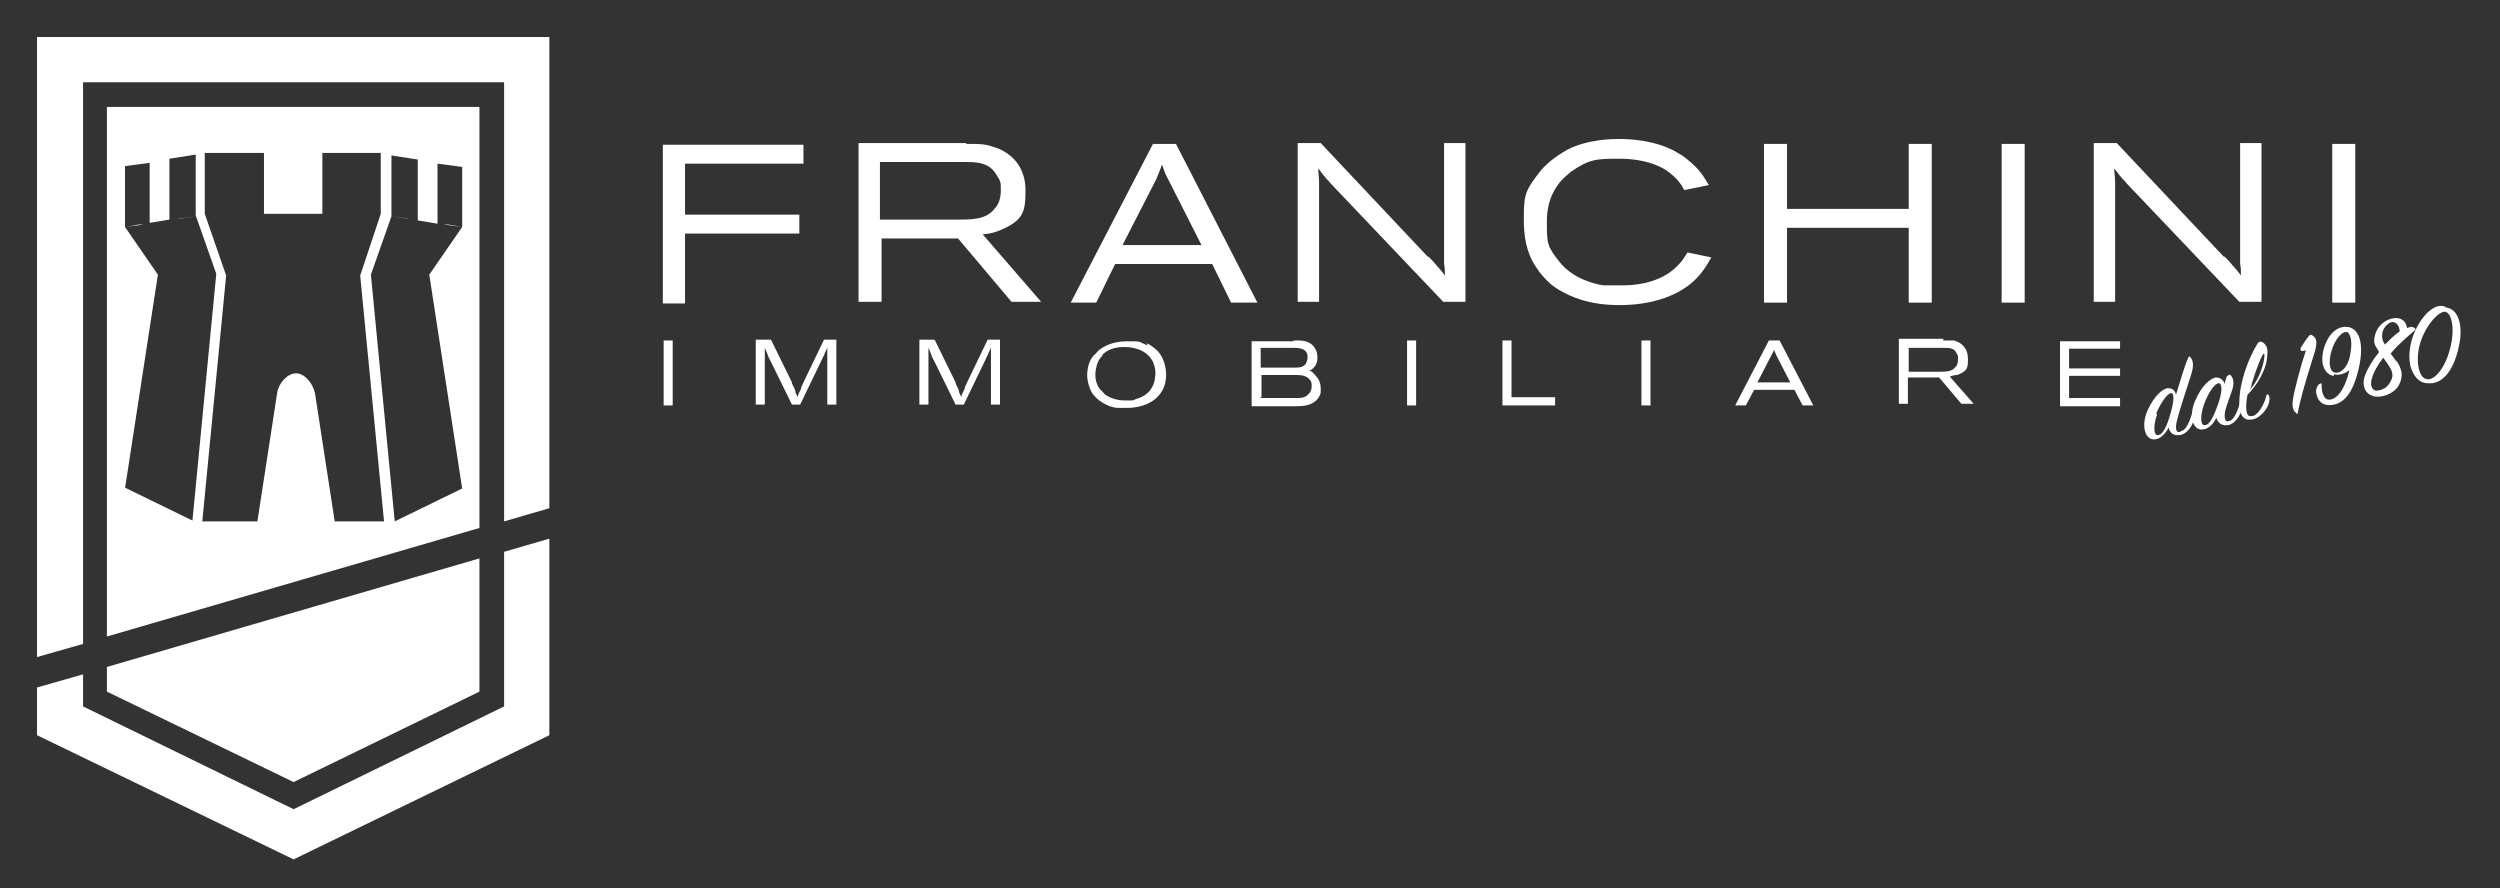 <?xml version="1.0" encoding="UTF-8"?>
<svg id="Livello_1" xmlns="http://www.w3.org/2000/svg" version="1.1" viewBox="0 0 304 108">
  <rect x="0" y="0" width="304" height="108" fill="#333333" stroke="none"/>
  <!-- Generator: Adobe Illustrator 29.3.1, SVG Export Plug-In . SVG Version: 2.1.0 Build 151)  -->
  <defs>
    <style>
      .st0 {
        fill: #fff;
      }
    </style>
  </defs>
  <g id="Livello_11" data-name="Livello_1">
    <g>
      <g>
        <g>
          <path class="st0" d="M97.7,17.5v2.4h-14.4v6.2h13.9v2.3h-13.9v8.5h-2.7v-19.3h17.1Z"/>
          <path class="st0" d="M117.5,17.5c1.6,0,2.2,0,3.1.3,2.6.7,4.1,2.7,4.1,5.3s-.2,3.7-3.1,4.9c-.5.2-1,.4-2.1.5l7.1,8.2h-3.6l-6.5-7.7h-9.3v7.7h-2.8v-19.3h13.1ZM107.1,26.7h9.5c1.6,0,3.4,0,4.4-1.4.3-.3.7-1,.7-2.1s0-1.1-.5-1.9c-.8-1.4-2.1-1.6-3.6-1.6h-10.6v7h0Z"/>
          <path class="st0" d="M143,17.5l9.9,19.3h-3.2l-2.3-4.7h-11.8l-2.3,4.7h-3.1l10-19.3h2.9,0ZM136.6,29.8h9.5l-4.1-8.1c-.4-.7-.4-.9-.7-1.7-.2.6-.3.8-.7,1.8l-4.1,8h.1Z"/>
          <path class="st0" d="M173.7,31.2c.4.4.7.7,1,1.1.4.4.7.8,1,1.2,0-.5,0-1-.1-1.4v-14.7h2.6v19.3h-2.7l-13.7-14.4c-.2-.3-.5-.5-.7-.8-.3-.3-.5-.7-.8-1,0,.6.1,1.1.1,1.7v14.5h-2.6v-19.3h2.8l13,13.8h0Z"/>
          <path class="st0" d="M204.8,23.1c-.2-.3-.3-.6-.5-.8-.4-.6-1.1-1.2-1.7-1.6-.9-.6-2.8-1.4-5.6-1.4s-3.7,0-6,1.6c-.2.2-.6.5-1.1,1-.7.8-1.8,2.3-1.8,5s0,3,1.5,4.9c1.7,2.2,4.6,2.8,5.4,2.9.9,0,1.9,0,2.2,0,.9,0,4.6,0,6.9-2.5.5-.5.7-.9,1.1-1.5l2.9.6c-.6,1.1-1,1.6-1.4,2.1-3.1,3.7-8.7,3.7-9.8,3.7-3.8,0-6.1-1.1-7.4-1.9-.5-.3-.9-.6-1.3-1-.3-.3-.9-.9-1.4-1.7-.7-1-1.5-2.7-1.5-5.6s0-3.5,1.7-5.7c.3-.4.6-.8,1.4-1.5.7-.6,1.5-1.1,2.2-1.5,2.5-1.3,5.6-1.3,6.3-1.3s4.5,0,7.3,1.8c.4.2,1.2.8,2,1.6.9.9,1.3,1.8,1.6,2.2l-2.9.6h0Z"/>
          <path class="st0" d="M217.3,17.5v7.9h14.8v-7.9h2.8v19.3h-2.8v-9.1h-14.8v9.1h-2.8v-19.3h2.8Z"/>
          <path class="st0" d="M246.2,17.5v19.3h-2.8v-19.3h2.8Z"/>
          <path class="st0" d="M270.5,31.2c.4.4.7.7,1,1.1.4.4.7.8,1,1.2,0-.5,0-1-.1-1.4v-14.7h2.6v19.3h-2.7l-13.7-14.4c-.2-.3-.5-.5-.7-.8-.3-.3-.5-.7-.8-1,0,.6.1,1.1.1,1.7v14.5h-2.6v-19.3h2.8l13,13.8h.1Z"/>
          <path class="st0" d="M286.4,17.5v19.3h-2.8v-19.3h2.8Z"/>
        </g>
        <path class="st0" d="M81.8,41.4v7.9h-1.1v-7.9h1.1Z"/>
        <path class="st0" d="M93.8,41.4l2.5,5.1c0,.3.3.6.4,1,0,.3.2.5.3.8,0-.3.2-.6.4-1,0-.3.2-.5.3-.8l2.5-5.2h1.5v7.9h-1.1v-4.6c0-1.3,0-1.7,0-2.4,0,.2-.2.5-.3.7,0,.2-.2.4-.3.7l-2.7,5.6h-1l-2.5-5.1c-.2-.4-.4-.7-.5-1.1l-.3-.7v6.9h-1.1v-7.9h1.8Z"/>
        <path class="st0" d="M113.7,41.4l2.5,5.1c0,.3.3.6.4,1,0,.3.2.5.3.8,0-.3.2-.6.4-1,0-.3.2-.5.3-.8l2.5-5.2h1.5v7.9h-1.1v-4.6c0-1.3,0-1.7,0-2.4,0,.2-.2.5-.3.7,0,.2-.2.4-.3.7l-2.7,5.6h-1l-2.5-5.1c-.2-.4-.4-.7-.5-1.1l-.3-.7v6.9h-1.1v-7.9h1.8Z"/>
        <path class="st0" d="M139.4,41.7c.6.3,1.3.8,1.7,1.4.6.9.7,2,.7,2.4s0,1.7-1,2.7c-.5.6-1.8,1.4-3.7,1.4s-.7,0-1.2,0c-.5,0-2.1-.4-3.1-1.8-.5-.9-.6-1.8-.6-2.1,0-.9.2-1.8.8-2.5.1,0,.3-.3.6-.6.5-.4,1.6-1.1,3.4-1.1s1.4,0,2.5.5v-.2ZM134.1,43.2c-.2.2-.5.5-.7,1.1-.1.4-.2.8-.2,1.2s0,1.1.6,1.9c.1,0,.3.3.6.6.5.3,1.2.7,2.5.7s.7,0,1.3-.2c1.1-.3,1.9-1,2.2-2.2,0-.2.1-.5.1-.9,0-.7-.2-1.1-.3-1.4-.9-1.8-3.1-1.8-3.5-1.8s-1.8,0-2.7,1h0Z"/>
        <path class="st0" d="M157.3,41.4h.6c.7,0,1.5.2,1.9.8.3.4.4.8.4,1.3,0,.9-.5,1.3-.8,1.5h-.3c.2,0,.6.3.9.7.2.2.6.7.6,1.5s0,.7-.3,1.2c-.7,1-2,1-3,1h-5.1v-7.9h5.1ZM153.3,44.7h4.1c.5,0,1.1,0,1.4-.5,0,0,.2-.4.2-.7s0-.7-.5-1c-.4-.2-.9-.2-1.3-.2h-3.9v2.4ZM153.3,48.4h4.3c.6,0,1.2,0,1.6-.6.1,0,.3-.4.3-.8s0-.5-.2-.8c-.4-.5-1-.6-1.6-.6h-4.3v2.7h-.1Z"/>
        <path class="st0" d="M172.2,41.4v7.9h-1.1v-7.9h1.1Z"/>
        <path class="st0" d="M183.8,41.4v6.9h5.3v1h-6.4v-7.9h1.1,0Z"/>
        <path class="st0" d="M200.7,41.4v7.9h-1.1v-7.9h1.1Z"/>
        <path class="st0" d="M216.4,41.4l4.1,7.9h-1.3l-1-1.9h-4.9l-1,1.9h-1.3l4.1-7.9h1.3ZM213.8,46.5h3.9l-1.7-3.3c-.1-.3-.2-.4-.3-.7,0,.2-.1.3-.3.7l-1.7,3.3h.1Z"/>
        <path class="st0" d="M236.3,41.4c.7,0,.9,0,1.3,0,1.1.3,1.7,1.1,1.7,2.2s0,1.5-1.3,2c-.2,0-.4,0-.9.2l2.9,3.3h-1.5l-2.7-3.2h-3.8v3.2h-1.1v-7.9h5.4ZM232.1,45.2h3.9c.6,0,1.4,0,1.8-.6.1,0,.3-.4.3-.9s0-.4-.2-.8c-.3-.6-.9-.6-1.5-.6h-4.3s0,2.9,0,2.9Z"/>
        <path class="st0" d="M257.8,41.4v1h-6.2v2.4h6.2v.9h-6.2v2.7h6.2v1h-7.3v-7.9h7.3Z"/>
      </g>
      <g>
        <polygon class="st0" points="10.1 78.3 10.1 10 61.3 10 61.3 63.4 66.8 61.8 66.8 4.5 4.5 4.5 4.5 79.9 10.1 78.3"/>
        <polygon class="st0" points="61.3 67.1 61.3 85.9 35.7 98.4 10.1 85.9 10.1 82 4.5 83.6 4.5 89.4 35.7 104.5 66.8 89.4 66.8 65.5 61.3 67.1"/>
        <polygon class="st0" points="58.3 84.1 58.3 67.9 13 81.1 13 82 13 84.1 35.7 95.1 58.3 84.1"/>
        <g>
          <polygon class="st0" points="16.9 27.3 15.2 27.6 17.5 27.3 16.9 27.3"/>
          <polygon class="st0" points="21.6 26.6 23.8 26.3 21.8 26.6 21.6 26.6"/>
          <polygon class="st0" points="49.6 26.6 47.6 26.3 49.8 26.6 49.6 26.6"/>
          <polygon class="st0" points="53.9 27.3 56.2 27.6 54.5 27.3 53.9 27.3"/>
          <path class="st0" d="M13,13v64.4l45.3-13.2V13H13ZM15.2,59.4l4-26-4-5.8v-7.4l3-.4v7.3l2.4-.4v-7.4l3.2-.5v7.4l2.5,7.1-2.9,30-8.2-4ZM40.7,63.4c-.8-5.2-1.6-10.4-2.4-15.6-.3-1.3-1.3-2.4-2.3-2.4s-2.1,1.1-2.3,2.4c-.8,5.2-1.6,10.4-2.4,15.6h-6.7l2.9-29.9h0l-2.6-7.5v-7.4h7.2v7.4h7.1v-7.4h7.1v7.4l-2.5,7.5,2.9,29.9h-6.1ZM56.2,23.9v3.7l-4,5.8,4,26-8.2,4-2.9-30,2.5-7.1v-7.4l3.2.5v7.4l2.4.4v-7.3l3,.4v3.7Z"/>
        </g>
      </g>
      <g>
        <path class="st0" d="M265.2,52.4c.6,0,1.1-1.2,1.4-2.3,0,0,.1-.2.2,0,0,0,.2.5,0,.9-.2.8-.9,1.8-1.7,1.9s-1.2-.2-1.4-.9c-.3.6-.9,1.3-1.5,1.4-1.3.3-1.9-1.5-1.1-3.4.8-1.8,1.8-2.7,2.5-2.8.6,0,.9.3,1,.8.5-1.6,1.1-3.7,1.5-4.5,0-.2.2-.2.3,0,.3.4.4,1,0,2.2-.4,1.3-1.3,3.9-1.7,5.5-.2.9-.1,1.5.4,1.3h.1ZM262.3,50.4c-.5,1.4-.4,2.6.1,2.5.6,0,1.1-1.1,1.5-2.5.5-1.7.5-2.6.1-2.6s-1.3,1.2-1.8,2.5h0Z"/>
        <path class="st0" d="M270.9,45.8c0-.2.2-.3.3-.2.3.2.5.8.3,1.6-.2.7-.7,1.9-.9,2.7-.2.9,0,1.5.4,1.3.6,0,1.1-1.2,1.4-2.3,0,0,.1-.2.2,0,0,0,.2.5,0,.9-.2.8-.9,1.8-1.7,1.9s-1.2-.3-1.4-.9c-.3.7-.9,1.3-1.5,1.4-1.3.3-1.9-1.5-1.1-3.4s1.8-2.7,2.5-2.9c.6,0,1,.3,1.1.8.1-.4.2-.7.3-1h.1ZM269.8,46.6c-.5,0-1.3,1.2-1.8,2.6-.5,1.4-.4,2.6.1,2.5.6,0,1.1-1.1,1.6-2.5.6-1.7.5-2.6.1-2.6h0Z"/>
        <path class="st0" d="M273.8,50.6c.7,0,1.5-1.3,1.8-2.5,0-.2.2-.2.3,0,.1.2.1.5,0,.9-.1.5-.9,1.8-2,2-1,.2-1.6-.4-1.6-2,0-2.5,1.1-5.4,2.2-7.2.2-.3.4-.3.6-.2.5.3.7.8.6,1.5,0,1.8-1.3,3.8-2.4,4.9-.3,1.5-.2,2.7.4,2.6h.1ZM275.3,43c-.2,0-.9,1.7-1.5,3.7,0,.2-.1.5-.2.7,1.6-1.9,1.9-4.3,1.7-4.4Z"/>
        <path class="st0" d="M279.7,42.4c.3-.5.7-1.1,1.1-1.6.1,0,.2-.2.4,0,.5.3.6.8.3,1.9-.5,1.7-1.5,4.6-2.1,7.5,0,.2-.1.2-.2,0-.3-.2-.5-.6-.4-1.5s.9-4,1.6-6.1c-.7.2-.7,0-.6-.2h0Z"/>
        <path class="st0" d="M283.7,45.7c-.9-.2-1.7-1.3-1.1-3.4.6-1.9,1.8-2.8,3.1-2.5,1.4.4,1.8,2.5,1,5.5-.6,2.3-1.5,3.6-2.9,3.9-.8.2-1.8,0-2.1-1.2-.2-.6.1-1.1.3-1.3.1,0,.3-.2.3,0,0,1.3.4,1.9.9,1.9.9,0,1.9-1.1,2.5-3.6-.5.4-1.2.7-1.9.5v.2ZM285.4,40.4c-.6-.2-1.5.9-1.9,2.3-.4,1.4-.2,2.5.4,2.6.7.2,1.7-.7,1.9-2.3.3-1.6,0-2.5-.5-2.7h.1Z"/>
        <path class="st0" d="M291.3,43.7c.7,1,1.1,2,.3,3.3-.6.9-2,1.4-2.9,1.2-1.3-.3-1.5-1.6-1.1-2.6.3-.8.9-1.8,1.7-2.8-.3-.5-.6-.9-.6-1.3,0-1,.5-1.9,1.3-2.4,1.1-.7,2.5-.6,2.7.8.4-.2.7-.2.9,0,.1,0,.2.2,0,.3-.8.7-2,1.7-2.9,2.8.2.3.5.6.7,1v-.2ZM288.4,46.1c-.2.7,0,1.3.5,1.4.5,0,1.2-.2,1.6-.8s.7-1.2,0-2.2c-.2-.3-.4-.6-.7-1-.7.9-1.2,1.8-1.4,2.6ZM290.7,39.2c-.7.3-1.2,1.2-1,2,0,.2.2.5.3.7.6-.6,1.2-1.2,1.8-1.6,0-.7-.5-1.3-1.1-1.1h0Z"/>
        <path class="st0" d="M298.9,42.6c-.6,2.3-1.8,4.2-3.7,4-1.1,0-1.8-1-2.1-2.1-.6-2.9,1.2-6,2.6-6.9.7-.5,1.4-.5,1.8-.2,1.8.3,2,3,1.4,5.1h0ZM297.3,37.9c-.7,0-2.1,1.3-2.9,3.5-.8,2.3-.3,4.6.7,4.7.9.2,2.2-1.3,2.8-3.6.7-2.6.2-4.5-.6-4.6Z"/>
      </g>
    </g>
  </g>
</svg>